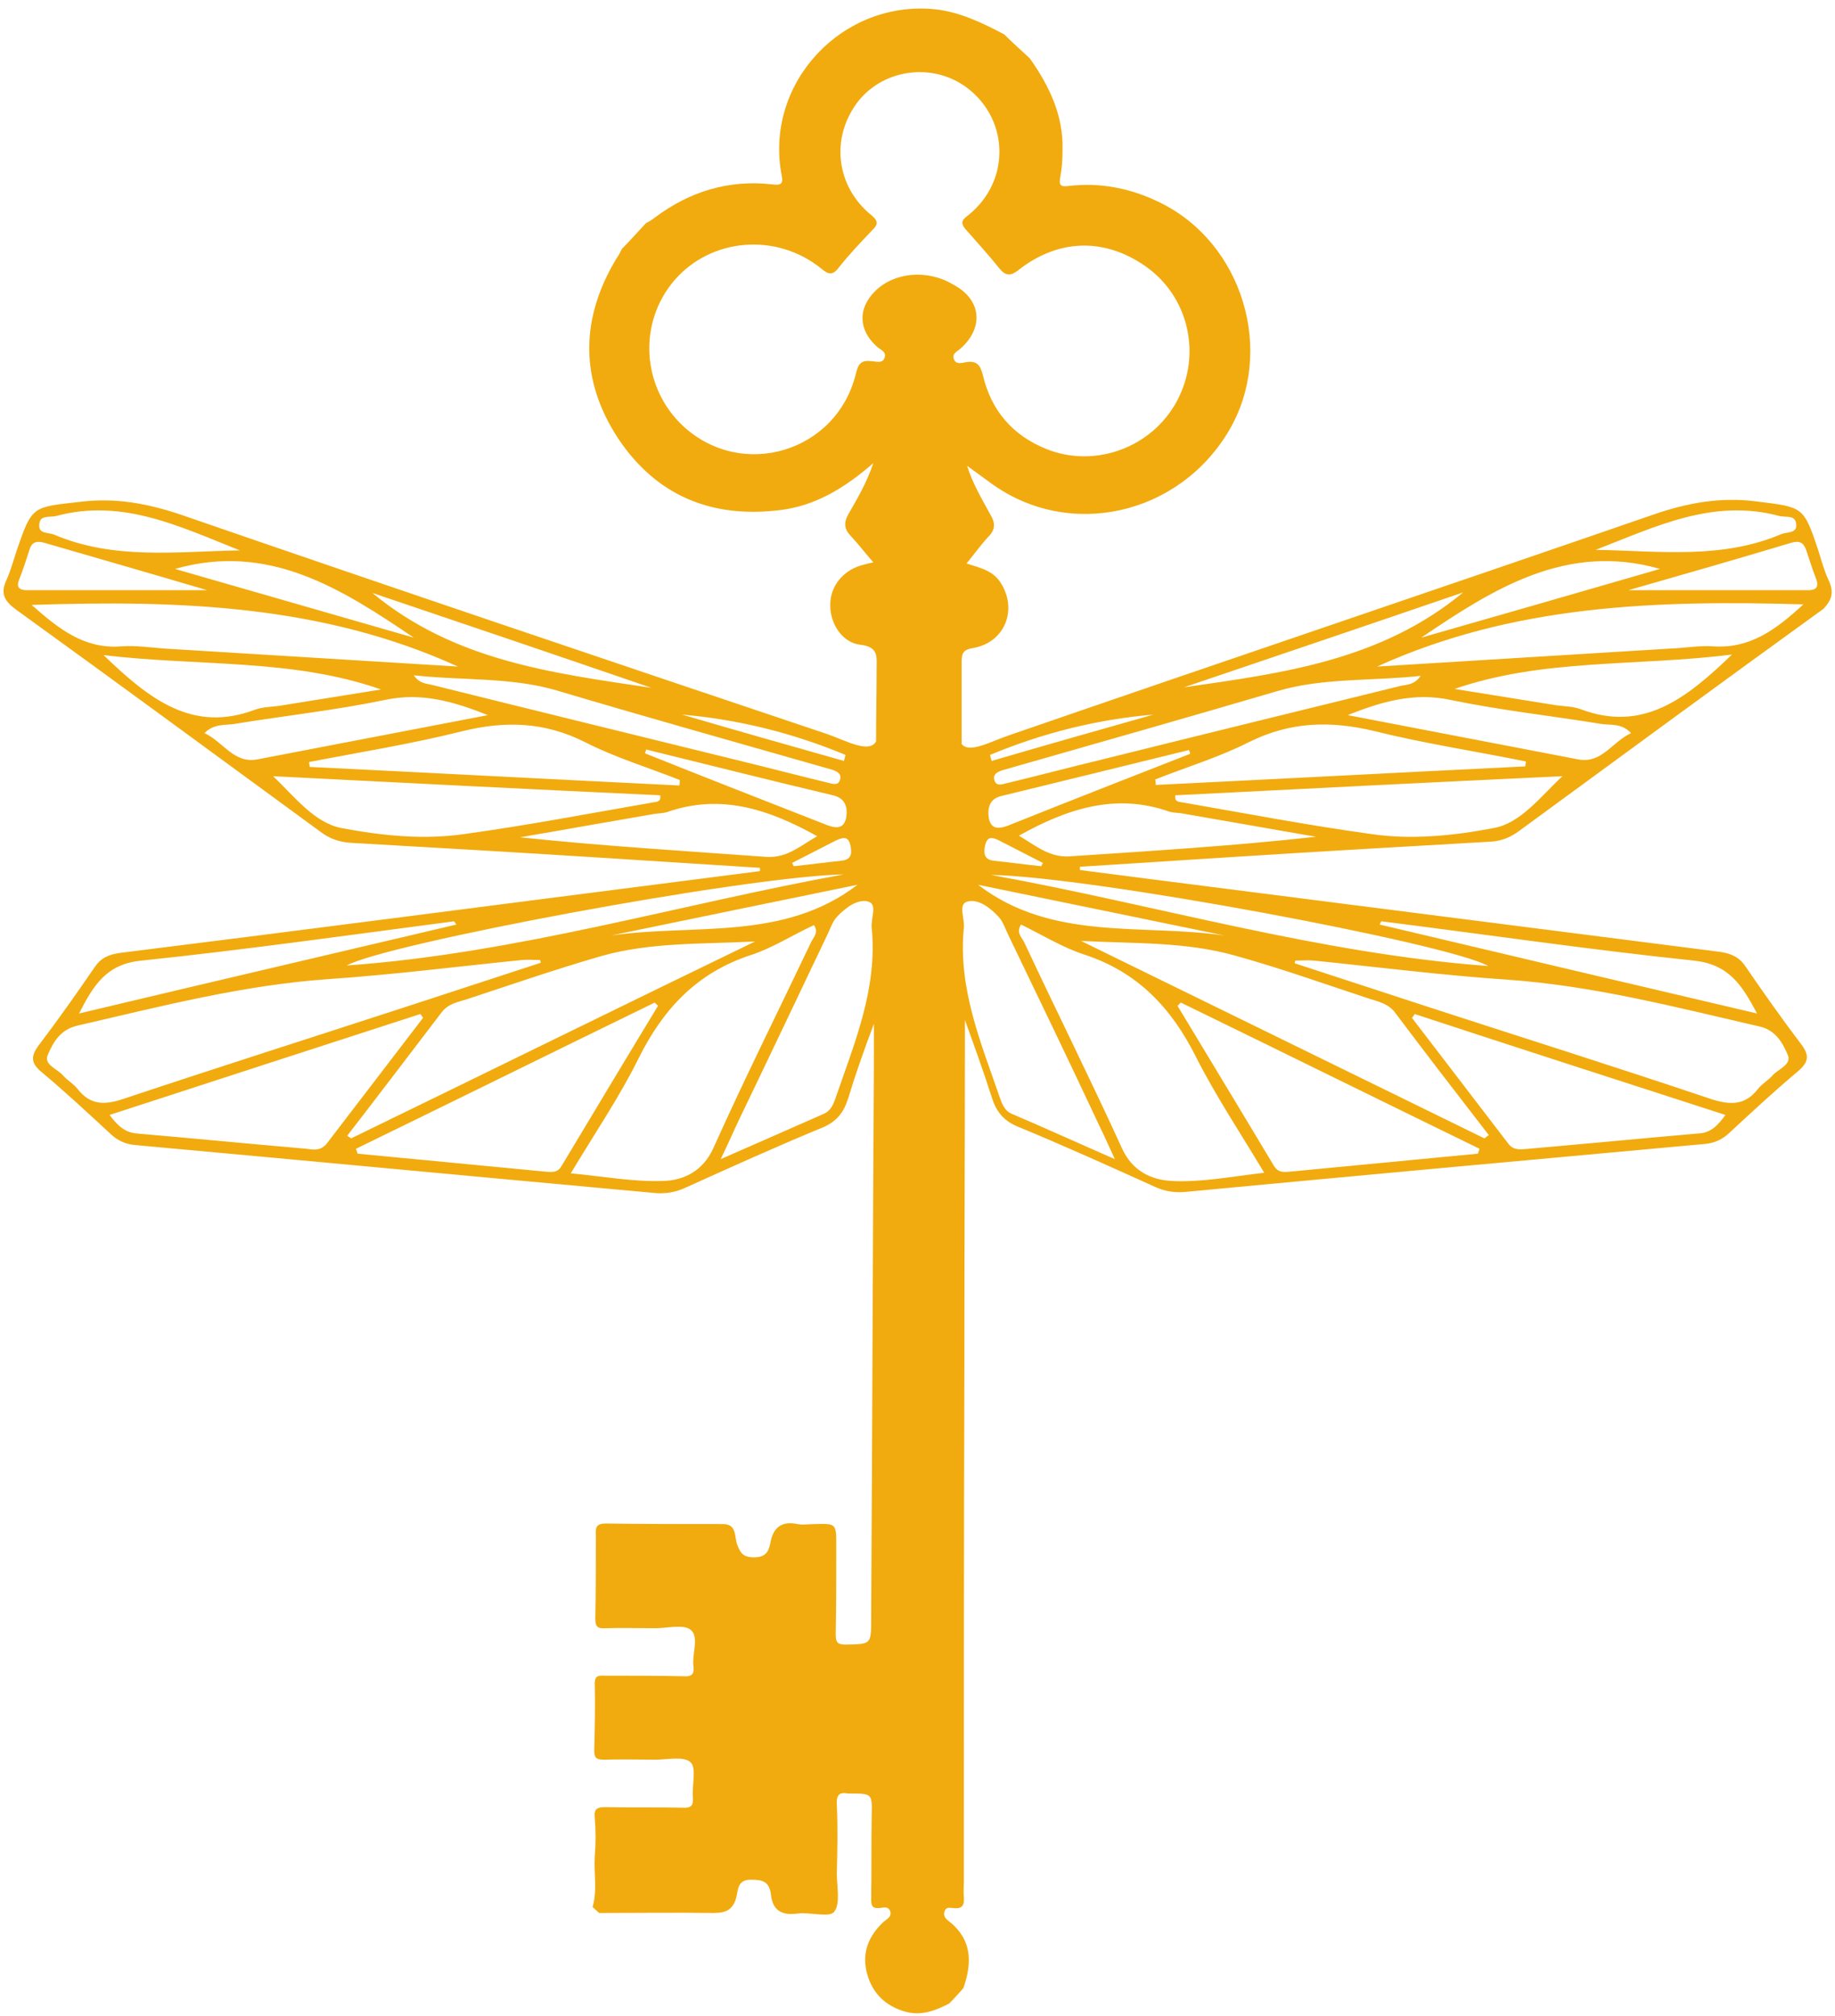 <?xml version="1.0" encoding="UTF-8" standalone="no"?><svg xmlns="http://www.w3.org/2000/svg" xmlns:xlink="http://www.w3.org/1999/xlink" fill="#000000" height="369.6" preserveAspectRatio="xMidYMid meet" version="1" viewBox="-0.6 -1.6 336.6 369.6" width="336.6" zoomAndPan="magnify"><g id="change1_1"><path d="M334.8,104.7c-0.8-1.7-1.3-3.6-1.9-5.5c-2.7-8.1-2.8-7.8-11.5-8.9c-6.5-0.8-12.5,0.3-18.6,2.4 c-39.4,13.6-78.9,26.9-118.3,40.5c-3.3,1.1-7.3,3.4-8.7,1.6c0-5,0-10.1,0-15.1c0-1.7,0.4-2.2,2.1-2.5c5.9-1,8.3-7.2,4.9-12.2 c-1.5-2.1-3.7-2.5-6.1-3.3c1.4-1.7,2.6-3.4,4-4.9c1.3-1.3,1.3-2.5,0.4-4c-1.5-2.8-3.2-5.5-4.3-9c1.7,1.2,3,2.2,4.4,3.2 c14.3,10.4,34.4,5.9,43.6-9.6c8.6-14.5,2.6-34.5-12.7-41.9c-5.3-2.6-10.9-3.7-16.7-3c-1.5,0.2-1.8-0.2-1.5-1.7 c0.3-1.6,0.4-3.2,0.4-4.8c0.2-6.4-2.4-11.8-6-16.9c-1.6-1.5-3.2-2.9-4.7-4.4c-4-2.1-8.1-4.1-12.7-4.6c-16.9-1.7-31.1,13.3-28.2,30 c0.3,1.6,0.5,2.4-1.7,2.1c-7.9-0.9-15.1,1.3-21.5,6.1c-0.5,0.4-1,0.7-1.6,1c-1.5,1.6-2.9,3.2-4.4,4.7c-0.3,0.5-0.5,1.1-0.9,1.6 c-6.8,11.1-6.9,22.4,0.2,33.2c7,10.5,17.2,14.7,29.8,13.1c6.4-0.8,11.7-4,17-8.6c-1.3,3.8-3,6.6-4.6,9.4c-0.9,1.6-0.7,2.8,0.5,4 c1.4,1.5,2.6,3.1,4.1,4.8c-1,0.2-1.7,0.4-2.4,0.6c-3.2,1-5.5,3.8-5.5,7.1c-0.1,3.4,2.1,7,5.5,7.4s3,2.2,3,4.4 c0,4.4-0.1,8.8-0.1,13.3c-1.2,2.3-5.5-0.1-8.9-1.3c-39.6-13.3-79.1-26.6-118.5-40.2c-6.2-2.1-12.1-3.2-18.6-2.4 c-8.8,1-8.8,0.7-11.6,8.8c-0.6,1.8-1.1,3.7-1.9,5.5c-1.2,2.5-0.4,3.9,1.8,5.5c18.7,13.5,37.2,27.1,55.8,40.7c1.6,1.2,3.2,1.8,5.3,2 c15.7,0.9,31.4,1.8,47.1,2.8c9.4,0.6,18.8,1.2,28.2,1.8c0,0.2,0,0.4,0,0.6c-4.7,0.6-9.4,1.2-14,1.8c-34.5,4.4-68.9,8.9-103.4,13.2 c-2.1,0.3-3.5,0.9-4.7,2.7c-3.3,4.8-6.6,9.5-10.1,14.1C5,192,5,193.3,7.1,195c4.3,3.6,8.5,7.5,12.6,11.3c1.3,1.2,2.6,1.8,4.3,2 c31.8,2.9,63.6,5.9,95.4,8.8c2,0.2,3.8-0.1,5.6-0.9c8.4-3.8,16.8-7.6,25.3-11.1c2.6-1.1,3.9-2.8,4.7-5.4c1.4-4.6,3-9.1,4.7-13.6 c0,2.3,0,4.6,0,7c-0.2,34.1-0.3,68.2-0.5,102.3c0,4.5-0.1,4.4-4.6,4.5c-1.6,0-1.9-0.4-1.9-1.9c0.1-5.4,0.1-10.8,0.1-16.2 c0-4.1,0-4.1-3.9-4c-1.1,0-2.2,0.2-3.2,0c-2.9-0.6-4.5,0.6-5,3.5c-0.3,1.6-0.9,2.6-3,2.6c-2,0-2.5-0.8-3.1-2.4 c-0.5-1.4,0-3.7-2.6-3.7c-7.2,0-14.4,0-21.5-0.1c-1.7,0-1.9,0.7-1.8,2.1c0,5.1,0,10.2-0.1,15.3c0,1.4,0.3,1.9,1.8,1.8 c3-0.1,6.1,0,9.2,0c2.2,0,5.2-0.8,6.5,0.3c1.6,1.3,0.2,4.4,0.5,6.7c0.2,1.6-0.5,1.9-1.9,1.8c-4.8-0.1-9.5-0.1-14.3-0.1 c-1,0-1.9-0.2-1.9,1.4c0.1,4.1,0,8.3-0.1,12.4c0,1.4,0.6,1.6,1.8,1.6c3.1-0.1,6.3,0,9.4,0c2.2,0,5.3-0.7,6.5,0.5 c1.1,1.1,0.2,4.2,0.4,6.4c0.1,1.5-0.3,2-1.9,1.9c-4.7-0.1-9.3,0-14-0.1c-1.6,0-2.3,0.2-2.1,2c0.2,2.3,0.2,4.7,0,7 c-0.2,3.1,0.5,6.2-0.4,9.3c0.4,0.4,0.8,0.7,1.2,1.1c7,0,14-0.1,21,0c2.3,0,3.6-0.6,4.2-3c0.3-1.3,0.2-3.2,2.8-3.1 c2,0,3.2,0.4,3.5,2.6c0.3,3,1.9,4,4.9,3.6c2.3-0.3,5.8,0.8,6.7-0.3c1.2-1.5,0.5-4.6,0.5-7c0.1-4.2,0.2-8.4,0-12.7 c-0.1-1.8,0.5-2.3,2.1-2c0.1,0,0.2,0,0.3,0c4.1,0,4.1,0,4,4.1c-0.1,5.1,0,10.2-0.1,15.3c0,1.1,0.2,1.7,1.4,1.6 c0.7,0,1.7-0.5,2.1,0.6c0.3,1-0.6,1.4-1.2,1.9c-2.9,2.7-4.1,5.9-3,9.7c1,3.5,3.4,5.8,7,6.8c2.9,0.8,5.5-0.2,8-1.5 c0.9-0.9,1.7-1.8,2.6-2.8c1.7-4.8,1.6-9.1-2.9-12.5c-0.5-0.4-0.8-1-0.5-1.7c0.3-0.8,1.1-0.5,1.6-0.5c1.7,0.2,2-0.6,1.9-2 c-0.1-0.9,0-1.8,0-2.7c0-31.3,0-62.6,0.1-94c0-21.4,0.1-42.7,0.1-64.1c1.7,4.7,3.4,9.4,4.9,14.1c0.8,2.6,2.1,4.3,4.7,5.4 c8.5,3.5,16.9,7.3,25.3,11.1c1.8,0.8,3.6,1.1,5.6,0.9c31.8-3,63.6-5.9,95.4-8.8c1.7-0.2,3-0.8,4.3-2c4.1-3.8,8.3-7.7,12.6-11.3 c2.1-1.8,2.1-3,0.5-5.1c-3.5-4.6-6.8-9.3-10.1-14.1c-1.2-1.8-2.7-2.4-4.7-2.7c-34.5-4.4-68.9-8.8-103.4-13.2 c-4.7-0.6-9.4-1.2-14-1.8c0-0.2,0-0.4,0-0.6c9.4-0.6,18.8-1.2,28.2-1.8c15.7-1,31.4-1.9,47.1-2.8c2-0.1,3.7-0.8,5.3-2 c18.6-13.6,37.1-27.2,55.8-40.7C335.2,108.6,336,107.2,334.8,104.7z M155.4,153.4c0.3,1.5,0.2,2.6-1.7,2.8c-2.9,0.3-5.8,0.7-8.7,1 c-0.1-0.2-0.2-0.4-0.3-0.6c2.7-1.4,5.3-2.7,8-4.1C154,151.9,155,151.6,155.4,153.4z M156.7,160.6c-13.6,10.4-29.9,7.1-45.2,9.3 C126.5,166.8,141.6,163.7,156.7,160.6z M154.6,148.4c-0.5,2.2-2.2,1.8-3.9,1.1c-11-4.3-22-8.6-33-13c0.1-0.2,0.2-0.5,0.2-0.7 c11.4,2.8,22.9,5.7,34.3,8.4C154.7,144.8,154.9,146.7,154.6,148.4z M106.8,134.5c5.5,2.8,11.5,4.6,17.3,6.9c0,0.3,0,0.7-0.1,1 c-22.6-1.1-45.2-2.3-67.8-3.4c0-0.3-0.1-0.6-0.1-0.9c9.3-1.8,18.7-3.3,27.9-5.6C92,130.5,99.3,130.7,106.8,134.5z M78.8,124 c-1.1-0.3-2.4-0.2-3.5-1.8c9.1,1,17.8,0.3,26.3,2.8c16.1,4.8,32.2,9.3,48.3,13.9c0.7,0.2,1.4,0.4,2.1,0.6c0.9,0.3,1.8,0.7,1.5,1.8 c-0.3,1.2-1.4,0.8-2.2,0.6c-5.8-1.4-11.5-2.9-17.3-4.3C115.7,133.1,97.3,128.6,78.8,124z M154.5,136.8c-0.1,0.4-0.2,0.7-0.3,1.1 c-9.9-2.8-19.8-5.6-29.7-8.5C134.9,130.3,144.9,132.8,154.5,136.8z M118.9,124.5c-18.1-2.7-36.1-4.9-51.2-17.4 C85.2,113,102,118.7,118.9,124.5z M75.3,115.3c-14.6-4.2-29.2-8.4-43.8-12.6C48.7,97.8,62,106.3,75.3,115.3z M9.7,93 c12.2-3.3,22.8,2,33.7,6.3c-11.5,0.2-23.1,1.8-34.1-2.9c-1-0.4-2.8-0.1-2.7-1.7C6.6,92.7,8.5,93.3,9.7,93z M2.9,104.7 c0.7-1.8,1.3-3.6,1.9-5.5c0.4-1.4,1.3-1.7,2.7-1.3c10,2.9,20.1,5.8,29.9,8.7c-10.9,0-22,0-33,0C3.1,106.6,2.3,106.2,2.9,104.7z M83.4,120.6c-18.1-1.1-35.9-2.2-53.8-3.3c-2.7-0.2-5.3-0.6-8-0.4c-6.7,0.5-11.3-3.1-16.4-7.6C32.4,108.4,58.6,109.3,83.4,120.6z M69.3,124.8c-6.2,1-12.5,2-18.7,3c-1.5,0.2-3,0.2-4.4,0.7c-11.4,4.3-19.3-1.8-27.8-10C36.1,120.6,53,119.1,69.3,124.8z M36.9,132.8 c1.8-1.8,3.8-1.4,5.6-1.7c9.2-1.5,18.5-2.5,27.6-4.4c6.6-1.4,12.5,0.3,18.8,2.8c-14.1,2.7-28.1,5.4-42.2,8.1 C42.3,138.5,40.4,134.4,36.9,132.8z M62,150.2c-5-1-8.6-5.8-12.5-9.5c23.7,1.2,47.3,2.4,71,3.5c0.2,1.2-0.6,1.2-1.3,1.3 c-11.5,2-23,4.2-34.6,5.8C77.1,152.4,69.4,151.6,62,150.2z M94.8,151.9c8.2-1.4,16.5-2.9,24.7-4.3c0.7-0.1,1.5-0.1,2.2-0.3 c9.9-3.5,18.8-0.5,27.6,4.4c-3,1.7-5.5,4-9.2,3.8C125,154.4,109.9,153.5,94.8,151.9z M154.2,158.7c-30.3,5.5-60.1,14.5-91.2,16.7 C70.2,171.4,135.8,159.1,154.2,158.7z M25.4,174.5c19.1-2,38.2-4.7,57.3-7.2c0.1,0.2,0.3,0.4,0.4,0.6c-22.9,5.4-45.7,10.7-69.2,16.3 C16.6,178.9,19,175.1,25.4,174.5z M13.6,198c-0.7-0.9-1.8-1.5-2.6-2.4c-1.1-1.3-3.7-2-2.8-3.9c1-2.3,2.3-4.6,5.5-5.3 c15.2-3.5,30.2-7.4,45.9-8.5c11.8-0.8,23.6-2.3,35.5-3.5c1.1-0.1,2.3,0,3.4,0c0,0.2,0.1,0.4,0.1,0.5c-8.3,2.7-16.5,5.4-24.8,8.1 c-17.2,5.6-34.5,11.1-51.6,16.8C18.7,201,16,201.1,13.6,198z M55.6,209c-10.4-0.9-20.7-1.9-31.1-2.8c-2.2-0.2-3.5-1.4-5-3.4 c19.1-6.2,38.1-12.4,57-18.5c0.2,0.2,0.3,0.4,0.5,0.7c-5.9,7.7-11.8,15.4-17.7,23.1C58.2,209.4,56.9,209.2,55.6,209z M63.1,206.6 c5.8-7.5,11.5-15,17.3-22.6c1.2-1.6,3-1.9,4.6-2.4c8.2-2.7,16.3-5.5,24.6-7.9c9.1-2.6,18.7-2.2,28.3-2.7 c-24.8,12-49.4,24.1-74.1,36.1C63.6,206.9,63.3,206.8,63.1,206.6z M99.5,213.2c-11.5-1.1-23-2.2-34.5-3.3c-0.1-0.3-0.2-0.6-0.3-0.9 c18.3-8.9,36.5-17.9,54.8-26.8c0.2,0.2,0.4,0.4,0.6,0.6c-5.9,9.7-11.7,19.4-17.6,29.2C101.8,213.4,100.7,213.3,99.5,213.2z M121.1,214.9c-5.4,0.2-10.8-0.8-17-1.4c4.5-7.5,9-14.1,12.5-21.2c4.5-9,10.7-15.6,20.5-18.8c4-1.3,7.7-3.7,11.6-5.5 c1,1.4-0.2,2.3-0.6,3.3c-6,12.6-12.2,25-17.9,37.7C128.3,213.1,124.8,214.8,121.1,214.9z M152.6,199.9c-0.4,1.1-0.9,2.2-2.1,2.7 c-5.9,2.6-11.8,5.2-18.9,8.3c1.5-3.1,2.4-5.2,3.4-7.3c5.4-11.2,10.7-22.4,16.1-33.7c0.6-1.2,1-2.6,1.9-3.5c1.5-1.6,3.8-3.3,5.7-2.7 c1.7,0.5,0.4,3.1,0.6,4.8C160.4,179.7,156.1,189.7,152.6,199.9z M159.9,51.8c-3.2,3.2-3,7.1,0.3,10.1c0.6,0.6,1.8,0.9,1.5,2 c-0.4,1.3-1.7,0.7-2.6,0.7c-1.9-0.2-2.3,0.7-2.7,2.3c-3.5,14.4-20.9,19.6-31.7,9.6c-7.6-7.1-8.3-18.9-1.6-26.7s18.7-8.8,26.9-2.2 c1.4,1.2,2.2,1.3,3.3-0.2c1.9-2.4,4-4.6,6.1-6.8c1-1,1.2-1.6-0.1-2.7c-6.6-5.3-7.6-14.3-2.5-20.9c4.8-6.1,14.2-7.3,20.5-2.1 c7.2,5.9,7.3,16.7-0.1,22.8c-1,0.8-1.9,1.3-0.7,2.7c2.1,2.4,4.3,4.8,6.3,7.3c1.1,1.3,2,1.3,3.3,0.3c7.3-5.8,15.8-6.1,23.4-0.8 c7.9,5.5,10.4,16.1,5.8,24.7c-4.6,8.6-15.1,12.4-24,8.8c-6.2-2.5-10.1-7.1-11.6-13.5c-0.5-2-1.2-2.7-3.1-2.4 c-0.7,0.1-1.8,0.5-2.2-0.5c-0.5-1.1,0.7-1.5,1.3-2.1c4.2-3.8,3.7-8.9-1.4-11.6C169.5,47.7,163.4,48.3,159.9,51.8z M325.8,93 c1.2,0.3,3-0.3,3.1,1.6c0.1,1.6-1.7,1.3-2.7,1.7c-11,4.7-22.6,3.1-34.1,2.9C303,95,313.6,89.7,325.8,93z M303.9,102.7 c-14.5,4.2-29.1,8.4-43.8,12.6C273.4,106.3,286.8,97.8,303.9,102.7z M267.8,107c-15.1,12.5-33.1,14.8-51.2,17.4 C233.4,118.7,250.3,113,267.8,107z M201.3,137.7c-5.8,1.4-11.5,2.9-17.3,4.3c-0.8,0.2-1.9,0.6-2.2-0.6c-0.3-1.1,0.6-1.5,1.5-1.8 c0.7-0.2,1.4-0.4,2.1-0.6c16.1-4.6,32.3-9.2,48.3-13.9c8.5-2.5,17.3-1.8,26.3-2.8c-1.1,1.6-2.4,1.6-3.5,1.8 C238.2,128.6,219.8,133.1,201.3,137.7z M251.4,132.4c9.2,2.3,18.6,3.7,27.9,5.6c0,0.3-0.1,0.6-0.1,0.9c-22.6,1.1-45.2,2.3-67.8,3.4 c0-0.3,0-0.7-0.1-1c5.8-2.3,11.8-4.1,17.3-6.9C236.1,130.7,243.4,130.5,251.4,132.4z M211,129.4c-9.9,2.8-19.8,5.6-29.7,8.5 c-0.1-0.4-0.2-0.7-0.3-1.1C190.6,132.8,200.5,130.3,211,129.4z M183.2,144.3c11.5-2.8,22.9-5.6,34.3-8.4c0.1,0.2,0.2,0.5,0.2,0.7 c-11,4.3-22,8.6-33,13c-1.7,0.7-3.4,1.1-3.9-1.1C180.5,146.7,180.8,144.8,183.2,144.3z M180.1,153.4c0.4-1.8,1.4-1.5,2.6-0.9 c2.7,1.4,5.3,2.7,8,4.1c-0.1,0.2-0.2,0.4-0.3,0.6c-2.9-0.3-5.8-0.7-8.7-1C179.9,156,179.8,154.8,180.1,153.4z M224,169.9 c-15.3-2.2-31.6,1.1-45.2-9.3C193.9,163.7,208.9,166.8,224,169.9z M185,202.6c-1.2-0.5-1.7-1.6-2.1-2.7c-3.5-10.2-7.8-20.2-6.7-31.4 c0.2-1.7-1.1-4.3,0.6-4.8c2-0.6,4.2,1.1,5.7,2.7c0.9,0.9,1.3,2.3,1.9,3.5c5.4,11.2,10.8,22.4,16.1,33.7c1,2.1,2,4.2,3.4,7.3 C196.8,207.8,190.9,205.1,185,202.6z M214.3,214.9c-3.7-0.2-7.2-1.8-9.1-6c-5.8-12.7-12-25.1-17.9-37.7c-0.4-0.9-1.6-1.8-0.6-3.3 c3.9,1.9,7.6,4.2,11.6,5.5c9.8,3.2,16,9.8,20.5,18.8c3.6,7.1,8,13.7,12.5,21.2C225.2,214.1,219.7,215.2,214.3,214.9z M270.5,209.9 c-11.5,1.1-23,2.2-34.5,3.3c-1.2,0.1-2.2,0.2-3-1.2c-5.8-9.7-11.7-19.4-17.6-29.2c0.2-0.2,0.4-0.4,0.6-0.6 c18.3,8.9,36.5,17.9,54.8,26.8C270.7,209.3,270.6,209.6,270.5,209.9z M271.7,207.1c-24.7-12.1-49.3-24.1-74-36.2 c9.6,0.5,19.1,0.1,28.3,2.7c8.3,2.3,16.4,5.2,24.6,7.9c1.6,0.5,3.4,0.9,4.6,2.4c5.7,7.6,11.5,15.1,17.3,22.6 C272.1,206.8,271.9,206.9,271.7,207.1z M310.9,206.2c-10.4,0.9-20.7,1.9-31.1,2.8c-1.3,0.1-2.7,0.4-3.7-0.9 c-5.9-7.7-11.8-15.4-17.7-23.1c0.2-0.2,0.3-0.4,0.5-0.7c18.9,6.2,37.8,12.3,57,18.5C314.4,204.9,313.1,206.1,310.9,206.2z M327.3,191.7c0.9,1.9-1.8,2.7-2.8,3.9c-0.8,0.9-1.9,1.5-2.6,2.4c-2.4,3.1-5.1,3-8.6,1.9c-17.2-5.8-34.4-11.2-51.6-16.8 c-8.3-2.7-16.5-5.4-24.8-8.1c0-0.2,0.1-0.4,0.1-0.5c1.2,0,2.3-0.1,3.4,0c11.8,1.2,23.6,2.7,35.5,3.5c15.7,1.1,30.7,5,45.9,8.5 C325,187.1,326.3,189.4,327.3,191.7z M252.8,167.3c19.1,2.4,38.1,5.2,57.3,7.2c6.4,0.7,8.8,4.4,11.6,9.7 c-23.5-5.5-46.4-10.9-69.2-16.3C252.5,167.7,252.7,167.5,252.8,167.3z M272.4,175.5c-31.1-2.3-60.9-11.2-91.2-16.7 C199.6,159.1,265.3,171.4,272.4,175.5z M195.5,155.4c-3.7,0.2-6.3-2.1-9.2-3.8c8.8-4.9,17.7-7.9,27.6-4.4c0.7,0.2,1.5,0.2,2.2,0.3 c8.2,1.4,16.5,2.9,24.7,4.3C225.5,153.5,210.5,154.4,195.5,155.4z M273.4,150.2c-7.3,1.4-15,2.2-22.5,1.1 c-11.6-1.6-23.1-3.8-34.6-5.8c-0.7-0.1-1.5-0.1-1.3-1.3c23.7-1.2,47.3-2.4,71-3.5C282,144.4,278.4,149.3,273.4,150.2z M288.8,137.6 c-14.1-2.7-28.1-5.4-42.2-8.1c6.3-2.5,12.2-4.2,18.8-2.8c9.1,1.9,18.4,2.9,27.6,4.4c1.8,0.3,3.8-0.2,5.6,1.7 C295.1,134.4,293.2,138.5,288.8,137.6z M289.3,128.4c-1.4-0.5-2.9-0.5-4.4-0.7c-6.2-1-12.5-2-18.7-3c16.3-5.6,33.2-4.1,50.9-6.3 C308.6,126.6,300.7,132.7,289.3,128.4z M313.8,116.9c-2.6-0.2-5.3,0.3-8,0.4c-17.9,1.1-35.7,2.2-53.8,3.3 c24.9-11.3,51-12.2,78.2-11.4C325.2,113.8,320.5,117.3,313.8,116.9z M331.1,106.6c-11,0-22.1,0-33,0c9.8-2.8,19.9-5.7,29.9-8.7 c1.4-0.4,2.2-0.1,2.7,1.3c0.6,1.8,1.2,3.7,1.9,5.5C333.1,106.2,332.3,106.6,331.1,106.6z" fill="#f1ab0e"/></g></svg>